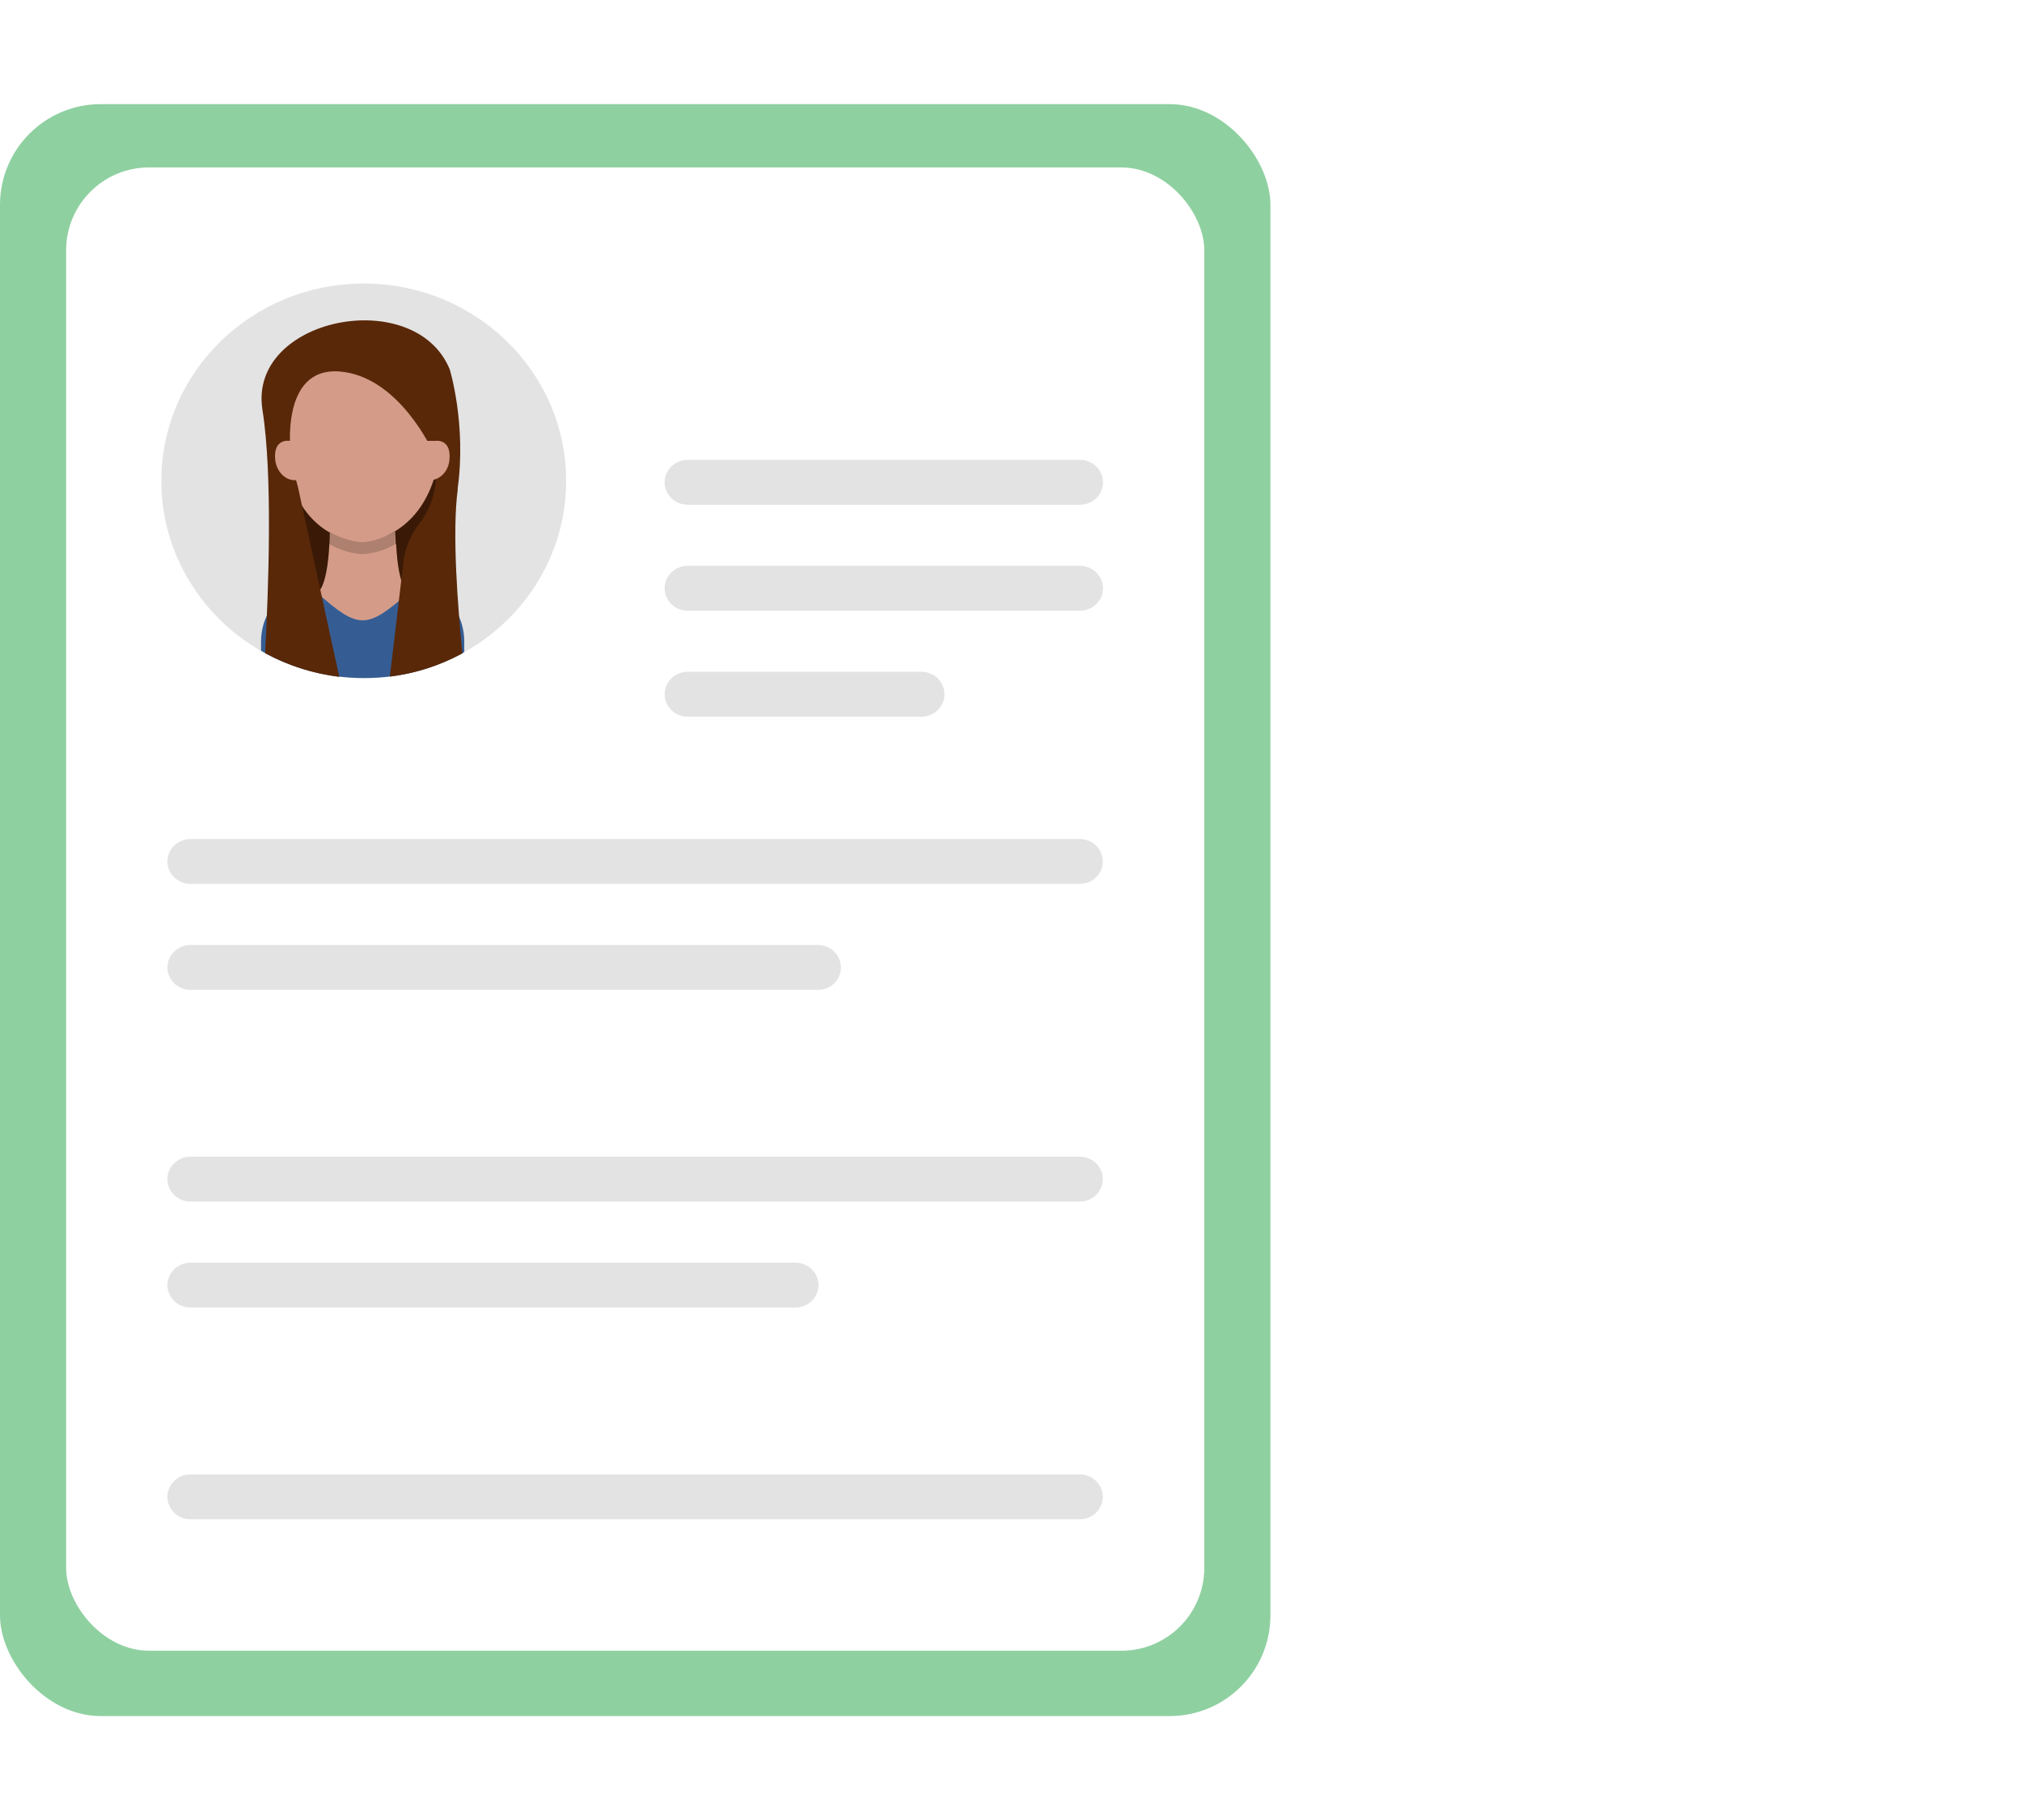 <?xml version="1.0" encoding="UTF-8"?><svg id="_이어_2" xmlns="http://www.w3.org/2000/svg" viewBox="0 0 100 90"><defs><style>.cls-1{opacity:.18;}.cls-2{fill:#fff;}.cls-3{fill:#355d94;}.cls-4{fill:#3a1a06;}.cls-5{fill:#592809;}.cls-6{fill:#d49c88;}.cls-7{fill:#8fd0a1;}.cls-8{fill:#e3e3e3;}</style></defs><g id="OBJECTS"><g><rect class="cls-2" width="100" height="90"/><g><rect class="cls-7" y="5.15" width="62.83" height="79.71" rx="4.98" ry="4.98"/><g><rect class="cls-2" x="3.27" y="8.28" width="56.29" height="73.35" rx="4.1" ry="4.1"/><ellipse class="cls-8" cx="17.99" cy="23.78" rx="10.01" ry="9.76"/><g><rect class="cls-4" x="14.73" y="22.27" width="7.25" height="8.67"/><g><path class="cls-6" d="M21.82,21.8h0s0-.08,0-.13c.3-5.16-3.91-4.87-3.91-4.87,0,0-4.21-.3-3.91,4.87,0,.04,0,.09,0,.13h0s-.86-.13-.76,.92c.04,.38,.25,.74,.61,.92,.14,.07,.31,.12,.5,.1h0c.98,3.09,3.55,3.07,3.55,3.07,0,0,2.59-.06,3.57-3.15v-.05c.19,.02-.3-.63-.16-.7,.35-.18,1.21,.2,1.25-.19,.1-1.05-.76-.92-.76-.92Z"/><path class="cls-3" d="M21.48,29.47l-2.38-.31c-.78-.1-1.56-.1-2.34,0l-2.38,.31c-.83,.11-1.47,1.09-1.47,2.27v.44c1.49,.86,3.23,1.35,5.09,1.35s3.5-.47,4.96-1.28v-.52c0-1.18-.64-2.16-1.47-2.27Z"/><path class="cls-6" d="M19.57,26.9c0-.18-.03-.42-.03-.63-.86,.5-1.61,.53-1.61,.53,0,0-.77,0-1.62-.49,0,.21-.01,.41-.02,.6-.12,2.29-.61,2.4-.61,2.4,2.05,1.82,2.46,1.82,4.52,0,0,0-.49-.12-.61-2.4Z"/><g class="cls-1"><path d="M19.57,26.9c-.87,.51-1.65,.5-1.65,.5,0,0-.78,0-1.65-.5,0-.18,.02-.38,.02-.6,.86,.5,1.62,.49,1.62,.49,0,0,.76-.03,1.61-.52,0,.21,.02,.45,.03,.63Z"/></g></g><path class="cls-5" d="M22.63,24.19c.45-3.21-.39-5.93-.39-5.93-1.73-4.19-9.99-2.56-9.26,2.01,.52,3.27,.29,9.02,.13,12.03,1.11,.6,2.35,1.01,3.67,1.17l-2.4-11.02s-.56-4.3,2.4-4.08c2.96,.22,4.63,3.97,4.63,3.97l.09,.48c.19,1.08-.08,2.19-.76,3.07h0c-.43,.56-.71,1.22-.79,1.92l-.67,5.65c1.29-.16,2.5-.56,3.59-1.15-.23-2.27-.52-6-.23-8.12Z"/><path class="cls-6" d="M21.53,21.8h-7.22s-.8-.13-.7,.92c.03,.38,.24,.74,.56,.92,.13,.07,.29,.12,.47,.1,.91,3.09,3.28,3.07,3.28,3.07,0,0,2.37,.03,3.28-3.07,.18,.02,.33-.03,.47-.1,.33-.18,.53-.53,.56-.92,.09-1.05-.7-.92-.7-.92Z"/></g><path class="cls-8" d="M34.01,30.2c-.63,0-1.14-.5-1.14-1.11s.51-1.11,1.14-1.11h19.4c.63,0,1.14,.5,1.14,1.11s-.51,1.11-1.14,1.11h-19.4Z"/><path class="cls-8" d="M34.01,35.44c-.63,0-1.14-.5-1.14-1.11s.51-1.11,1.14-1.11h11.56c.63,0,1.14,.5,1.14,1.11s-.51,1.11-1.14,1.11h-11.56Z"/><path class="cls-8" d="M34.01,24.96c-.63,0-1.14-.5-1.14-1.11s.51-1.11,1.14-1.11h19.4c.63,0,1.14,.5,1.14,1.11s-.51,1.11-1.14,1.11h-19.4Z"/><path class="cls-8" d="M9.42,43.71c-.63,0-1.14-.5-1.14-1.11s.51-1.11,1.14-1.11H53.4c.63,0,1.14,.5,1.14,1.11s-.51,1.11-1.14,1.11H9.42Z"/><path class="cls-8" d="M9.42,48.95c-.63,0-1.14-.5-1.14-1.11s.51-1.11,1.14-1.11h31.03c.63,0,1.14,.5,1.14,1.11s-.51,1.11-1.14,1.11H9.42Z"/><path class="cls-8" d="M9.42,59.42c-.63,0-1.14-.5-1.14-1.11s.51-1.11,1.14-1.11H53.4c.63,0,1.14,.5,1.14,1.11s-.51,1.11-1.14,1.11H9.42Z"/><path class="cls-8" d="M9.42,64.66c-.63,0-1.14-.5-1.14-1.11s.51-1.11,1.14-1.11h29.92c.63,0,1.14,.5,1.14,1.11s-.51,1.11-1.14,1.11H9.42Z"/><path class="cls-8" d="M9.42,75.13c-.63,0-1.14-.5-1.14-1.11s.51-1.11,1.14-1.11H53.4c.63,0,1.14,.5,1.14,1.11s-.51,1.11-1.14,1.11H9.42Z"/></g></g></g></g></svg>
